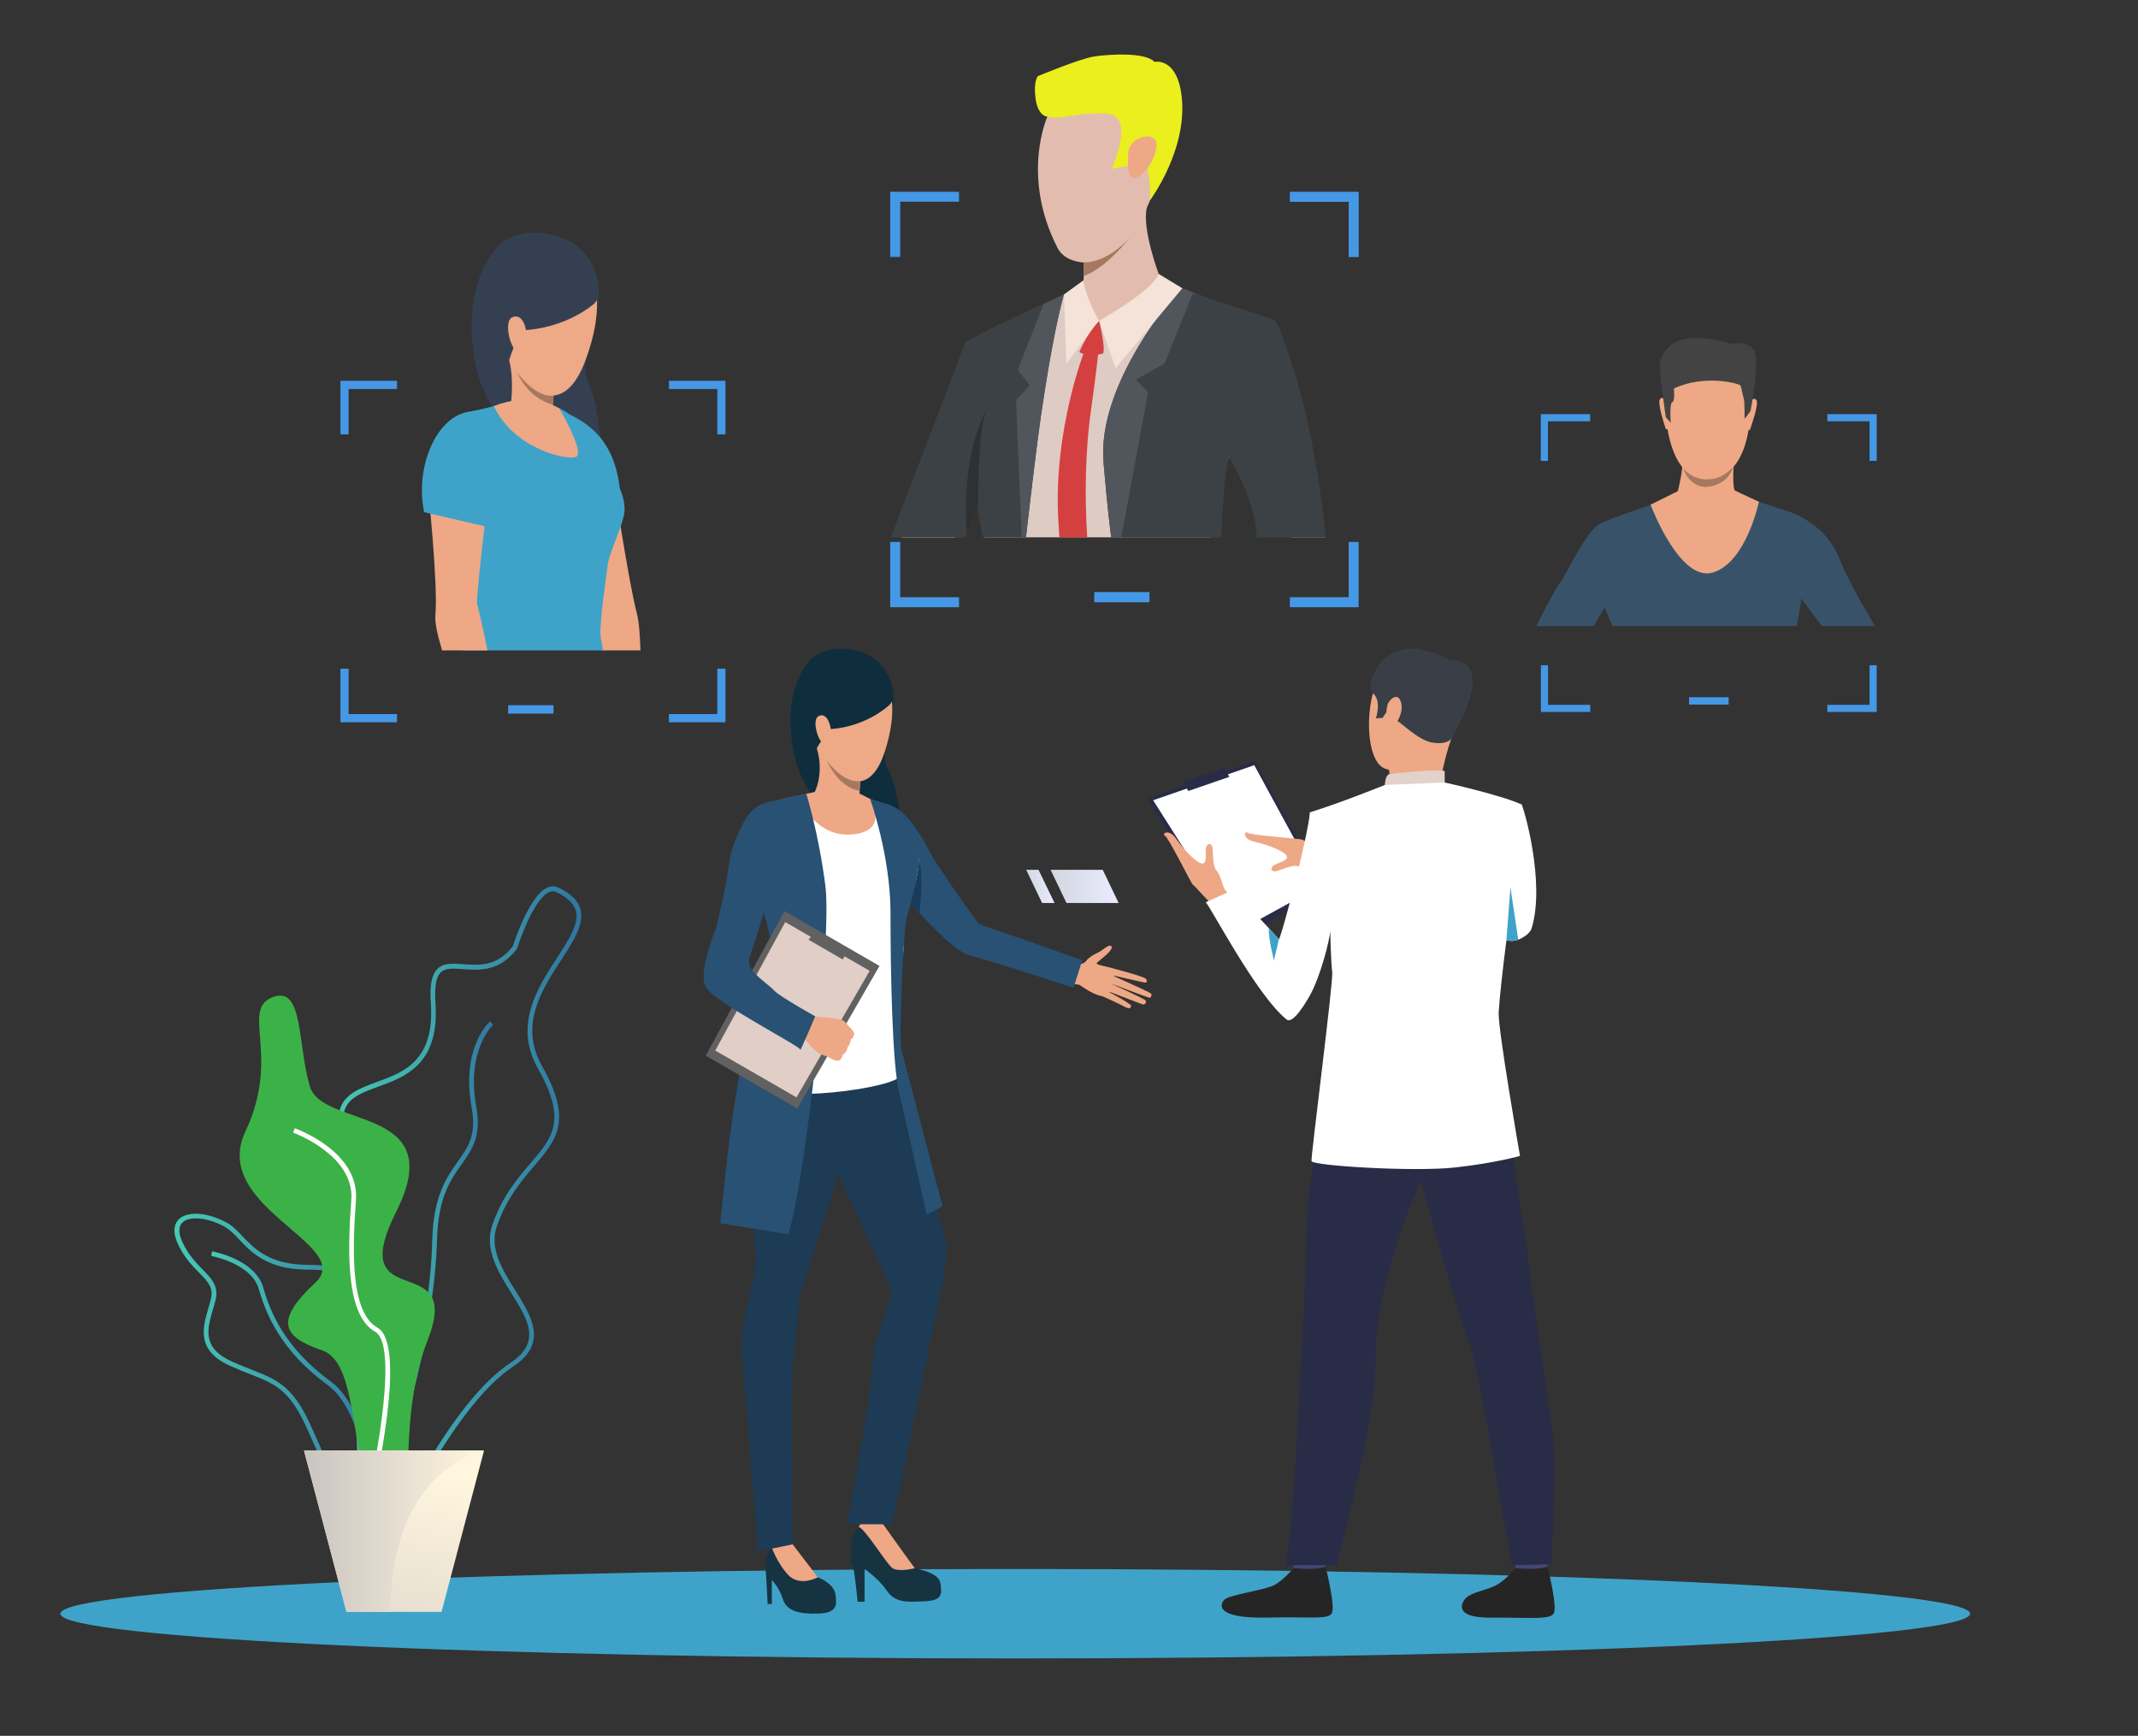 <?xml version="1.0" encoding="utf-8"?>
<!-- Generator: Adobe Illustrator 24.0.0, SVG Export Plug-In . SVG Version: 6.00 Build 0)  -->
<svg version="1.1" id="Слой_1" xmlns="http://www.w3.org/2000/svg" xmlns:xlink="http://www.w3.org/1999/xlink" x="0px" y="0px"
	 viewBox="0 0 2218.2 1801" style="enable-background:new 0 0 2218.2 1801;" xml:space="preserve">
<rect x="0" y="0" width="2218.2" height="1801" fill="#333333" stroke="none"/>
<style type="text/css">
	.st0{fill:#3FA3C9;}
	.st1{fill:#0E2D3D;}
	.st2{fill:#163342;}
	.st3{fill:#EEA886;}
	.st4{fill:#1D3B54;}
	.st5{fill:#285173;}
	.st6{fill:#FFFFFF;}
	.st7{fill:#183C59;}
	.st8{fill:#616161;}
	.st9{fill:#E0CEC7;}
	.st10{fill:#EEA987;}
	.st11{fill:#A77860;}
	.st12{fill:url(#SVGID_1_);}
	.st13{fill:url(#SVGID_2_);}
	.st14{fill:url(#SVGID_3_);}
	.st15{fill:url(#SVGID_4_);}
	.st16{fill:#3BB247;}
	.st17{fill:url(#SVGID_5_);}
	.st18{fill:url(#SVGID_6_);}
	.st19{fill:#4598E6;}
	.st20{fill:#344052;}
	.st21{fill:#393D63;}
	.st22{fill:#385369;}
	.st23{fill:#434343;}
	.st24{fill:#DECBC4;}
	.st25{fill:#E2BDAF;}
	.st26{fill:#EAEF1D;}
	.st27{fill:#3C4145;}
	.st28{fill:#51565C;}
	.st29{fill:#F5E2D9;}
	.st30{fill:#D44040;}
	.st31{fill:#2D3133;}
	.st32{fill:#292C47;}
	.st33{fill:#424773;}
	.st34{fill:#252526;}
	.st35{fill:#3A3F47;}
	.st36{fill:#E2D2CA;}
	.st37{fill:#323657;}
	.st38{fill:url(#SVGID_7_);}
	.st39{fill:url(#SVGID_8_);}
</style>
<path class="st0" d="M2044,1674.3c0,25.6-443.6,46.4-990.7,46.4c-547.2,0-990.7-20.8-990.7-46.4c0-25.6,443.6-46.4,990.7-46.4
	C1600.4,1627.9,2044,1648.7,2044,1674.3z"/>
<g>
	<g>
		<g>
			<g>
				<g>
					<g>
						<path class="st1" d="M901.8,680c0,0,31.8,15.6,23.9,57.9c-7.9,42.3-11.3,48-2.5,64.5c8.8,16.5,19.2,87.1,11.3,100.4
							c-7.9,13.4-98-58.7-110.4-119.2c-12.5-60.5,7.9-87.4,15.1-97.4C846.3,676.2,873.7,665.8,901.8,680z"/>
					</g>
				</g>
			</g>
		</g>
	</g>
	<g>
		<path class="st2" d="M889.8,1661.9h7.2v-34c0,0,14.1,9.4,23,22.4c8.9,13,21.1,11.9,39.6,11.1c18.6-0.8,17.7-8.3,16.1-18.8
			c-1.7-10.5-20.5-13.9-26.6-15.5c-6.1-1.7-19.9-25.5-24.4-31.3c-6.1-7.9-9.3-15.5-9.3-15.5s-3.5-14.1-20.6,0
			c-17.2,14.1-12.2,41.3-10.3,43.8C886.4,1626.5,889.8,1661.9,889.8,1661.9z"/>
	</g>
	<g>
		<path class="st3" d="M926.1,1627.1c6.4,4.2,23,0,23,0c-4.7-6.1-33.7-46.8-33.7-46.8c-17.6-10.3-24.6,3.9-24.6,3.9
			C898,1586.3,919.7,1622.9,926.1,1627.1z"/>
	</g>
	<g>
		<g>
			<g>
				<g>
					<path class="st3" d="M1111.4,1000.2c0,0,11.5,2.2,15.5-3.2c3.4-4.6,11-8.1,13.4-9.2c3.2-1.5,11.2-9.6,13-5.6
						c1.9,4-12.6,14-15.2,16.7c-2.6,2.7,14.2,3.9,17,6.5c2.9,2.6-0.7,30.3-12.1,28.1c-11.4-2.2-22.2-12-24.3-12
						c-2.1,0-8.4-1.2-8.4-1.2L1111.4,1000.2z"/>
				</g>
			</g>
		</g>
	</g>
	<g>
		<g>
			<g>
				<g>
					<path class="st3" d="M1152.6,1004.2c0,0,34.5,8.9,36.3,11.4c1.8,2.5,1.2,4.4-2.1,3.7c-3.3-0.7-33.6-7.6-33.6-7.6
						s39,17.4,41,19.1c1.1,1,0.2,4.7-1.6,4.4c-1.8-0.2-41.5-15.3-41.5-15.3s36.4,16.3,37.6,18.3c1,1.7-0.7,4.8-3.5,3.8
						c-2.8-1-37.5-14.3-37.5-14.3s25.8,13.5,25.8,15.8c0,1.4-0.6,4.5-7.2,0.8c-6.5-3.7-22.9-10.8-22.9-10.8L1152.6,1004.2z"/>
				</g>
			</g>
		</g>
	</g>
	<g>
		<path class="st2" d="M796.4,1664.2h4.4v-24.9c0,0,7.9,8.1,11.5,20c3.6,11.9,16.5,15.5,36.2,14.9c19.7-0.6,20-8.3,18.3-20
			c-1.7-11.6-18.3-17.7-18.3-17.7c-7.5-6.7-26.1-34.2-26.1-34.2s-11.9-3.2-21.3,4.4c-9.4,7.5-6.4,24.6-6.2,29
			C795.3,1640.1,796.4,1664.2,796.4,1664.2z"/>
	</g>
	<g>
		<path class="st4" d="M810,1070.1c0,0-23.4,30.5-29.8,66.7c-6.4,36.2,3.8,157.6,3.5,175.4c-0.3,17.9-16.9,62.4-13.6,96
			c3.3,33.7,16.4,201.3,16.4,201.3l35.9-7.1c0,0-2.1-170.9,0-185c2.1-14.1,6.3-65.7,7.1-71.5c0.8-5.8,52.8-158.6,52.8-184.7
			C882.3,1135,866.5,1027.5,810,1070.1z"/>
	</g>
	<g>
		<path class="st4" d="M927.8,1082c0,0,38.5,147,43.1,167.4c4.6,20.4,11.2,37.2,11.2,45.8c0,20.1-7.5,52.3-7.5,52.3l-48.9,234h-46.6
			c0,0,26-140.4,26.7-167.8c0.7-27.5,21.9-66.6,17.7-78.2c-4.2-11.6-66.9-145.9-66.9-145.9S809,1039.3,927.8,1082z"/>
	</g>
	<g>
		<path class="st3" d="M848.5,1636.5l-26.1-34.2l-21.3,4.4c0,0,5.7,15.3,16.1,26.8C829.5,1647.1,848.5,1636.5,848.5,1636.5z"/>
	</g>
	<g>
		<g>
			<path class="st5" d="M911.9,832.1c0,0,15.9,1.5,27.9,14.4c12,12.9,23.3,33.4,26.4,40.2c3.1,6.9,47.2,70.4,49.5,71.8
				c2.3,1.4,24.4,8.8,39.1,13.8c22.6,7.6,68,24.1,68,24.1l-9,28.5c0,0-85.4-27.9-106.7-33.2c-26.1-6.4-86.3-83.6-86.3-83.6
				S875.9,855.6,911.9,832.1z"/>
		</g>
	</g>
	<g>
		<g>
			<path class="st6" d="M884.1,821c0,0,20.6,9.7,27.7,11.1c7.1,1.4,34.9,37.4,39.7,50.6c4.9,13.1,0,32.9-10,56
				c-10,23.1-0.6,30.9-5.1,54c-4.6,23.1-3.1,109.7-2.2,122.6c0.9,12.9-133.7,32.3-160.3,8.9c0,0,18-78,39.3-100.3
				c4.6-4.8,4.1-36.9,1-44.9c-3.1-8-38.6-67.7-38.6-67.7s-2.6-60.6,12.9-72.6c13.4-10.4,50-14.1,56.6-16.4
				C851.6,820,870.7,819,884.1,821z"/>
		</g>
	</g>
	<g>
		<g>
			<path class="st3" d="M894,797.2c0,0-0.6,5.7-1.3,13.3c-0.3,3-0.6,6.4-0.8,9.8c-0.8,10.3-1.5,21.3-1.1,26.9c0,0-21.4,21.4-45.7-25
				c0,0,10.2-19.1,2.5-45.2C839.9,751,894,797.2,894,797.2z"/>
		</g>
	</g>
	<g>
		<path class="st7" d="M953.8,947.2c0,0,5.1-34.2-0.3-55c0,0,0,17.9-9.8,43.3L953.8,947.2z"/>
	</g>
	<g>
		<path class="st3" d="M828.6,825.6c0,0,14.7,43.4,55.1,40.2c40.4-3.2,19.1-36.7,19.1-36.7s-10.1-5.8-12.9-6.3
			c-2.8-0.5-44.6-1.1-44.6-1.1L828.6,825.6z"/>
	</g>
	<g>
		<path class="st5" d="M902.8,829.1c0,0,21.1,58.5,21.1,118.1c0,59.6,1.7,156.7,9.1,187.4c7.4,30.7,28.4,125.5,28.4,125.5l16.5-8.5
			c0,0-39.6-151.4-42.6-162.3c-3-10.9,2.3-126.2,5.1-135.9c2.8-9.7,14.9-52.6,13-64.6c-2.4-15-16.4-37.3-39.1-56.4L902.8,829.1z"/>
	</g>
	<g>
		<path class="st5" d="M836.6,823.7c0,0,13.1,42.1,19.8,96c6.7,53.9-20.4,304.1-38.6,360.9l-70.4-11.4c0,0,15.2-176.8,35.7-209
			c20.6-32.2,27.1-60.7,4.9-127.8c-22.2-67.2,9.7-100.4,9.7-100.4S830.4,824.4,836.6,823.7z"/>
	</g>
	<g>
		<polygon class="st8" points="912.5,1002.2 827.2,1150.1 732.2,1095.3 813.9,945.3 		"/>
	</g>
	<g>
		<polygon class="st9" points="902.3,1007.3 826.4,1138.6 742.1,1090 814.7,956.7 		"/>
	</g>
	<g>
		<polygon class="st8" points="874.3,995.5 879.6,986.3 845.5,966.6 838.9,975 		"/>
	</g>
	<g>
		<g>
			<g>
				<g>
					<g>
						<g>
							<path class="st3" d="M870.2,1100.4c0,0-3.9,0-5.6-0.8c0,0-3-1.7-5.2-2.8c-0.7-0.3-1.3-0.6-1.7-0.8c-1.7-0.6-5.7-1.4-9.5-4
								c-3.8-2.6-17.1-18.1-17.1-18.1l6.3-9.6l4.6-9.8c0,0,28.1,1.8,31.9,3.8c0.4,0.2,0.7,0.4,1,0.6c3,2,4.5,4.8,5.9,6.1
								c0.5,0.5,5.6,5.4,5.4,7.5c-0.2,2.9-1.6,4.9-3.4,5.8c0,0-0.7,5.7-3.5,8.4c0,0-0.5,5.3-4.9,7.6
								C874.4,1094.3,873.3,1099.7,870.2,1100.4z"/>
						</g>
					</g>
				</g>
			</g>
		</g>
	</g>
	<g>
		<g>
			<path class="st5" d="M812.3,832.1c0,0-25.9-7.4-40.8,21.1c-14.9,28.6-14.8,40.8-16.8,54.7c-1.9,13.2-10.3,49.1-11.2,52.9
				c-0.9,3.7-20,48-11.2,63.5c8.8,15.6,98.6,61.4,98,64.8c-0.6,3.4,15.5-34.6,15.5-34.6s-36.3-20.2-42.3-26.5
				c-9.7-10.1-30-21-25.9-33.6c4.9-14.8,19.7-64.5,23.1-71.8C804.3,915.3,834.2,841.4,812.3,832.1z"/>
		</g>
	</g>
	<g>
		<g>
			<g>
				<g>
					<g>
						<path class="st10" d="M897.2,684.7c0,0,46.2,14.5,21.1,94.2c-25.1,79.7-88.1-9.2-81.5-57.8
							C843.3,672.6,897.2,684.7,897.2,684.7z"/>
					</g>
				</g>
			</g>
		</g>
	</g>
	<g>
		<g>
			<g>
				<g>
					<g>
						<path class="st1" d="M923,731.2c0,0-22.9,22.5-61.3,25.3c0,0-14.8,17.3-15.9,24.1c0,0-34.3-58.4,7.9-93.4
							C895.7,652.3,938.5,716.8,923,731.2z"/>
					</g>
				</g>
			</g>
		</g>
	</g>
	<g>
		<g>
			<g>
				<g>
					<g>
						<path class="st10" d="M862.1,758.1c-0.3-5.8-3.9-19-12.5-15.3s0.5,30.6,6.2,28.9C855.9,771.7,862.8,771.8,862.1,758.1z"/>
					</g>
				</g>
			</g>
		</g>
	</g>
	<g>
		<path class="st11" d="M892.6,810.6c-0.3,3-0.6,6.4-0.8,9.8c0,0-20.4-1.2-34-31.5C858.7,790.2,873.6,812.1,892.6,810.6z"/>
	</g>
</g>
<g>
	<g>
		
			<linearGradient id="SVGID_1_" gradientUnits="userSpaceOnUse" x1="-4029.851" y1="1299.399" x2="-3902.462" y2="1299.399" gradientTransform="matrix(-1 0 0 1 -3518.139 0)">
			<stop  offset="0" style="stop-color:#3076A1"/>
			<stop  offset="1" style="stop-color:#48C9B6"/>
		</linearGradient>
		<path class="st12" d="M387.1,1539.1c29.6-20.8,64.2-165.9,66.3-252.3c1.1-44.3,14.1-62.7,25.7-79c11-15.6,20.6-29,15-59.8
			c-10.6-58.9,17.3-84.4,17.6-84.6l-3.2-3.7c-1.2,1.1-30.3,27.3-19.2,89.2c5.2,28.8-3.4,40.9-14.2,56.1
			c-11.4,16-25.5,35.9-26.6,81.7c-2.2,92.7-37.6,229.7-64.2,248.4L387.1,1539.1z"/>
	</g>
	<g>
		
			<linearGradient id="SVGID_2_" gradientUnits="userSpaceOnUse" x1="-3930.874" y1="1404.552" x2="-3699.286" y2="1404.552" gradientTransform="matrix(-1 0 0 1 -3518.139 0)">
			<stop  offset="0" style="stop-color:#3076A1"/>
			<stop  offset="1" style="stop-color:#48C9B6"/>
		</linearGradient>
		<path class="st13" d="M325.1,1496.8c-2.8-6.3-5.7-12.9-9-19.8c-16.9-35.7-31.9-41.6-56.7-51.3c-6.1-2.4-12.9-5.1-20.5-8.5
			c-35.5-16-28.7-39.5-22.6-60.3c0.8-2.9,1.7-5.8,2.4-8.7c3.1-12.2-2.9-18.3-12-27.6c-6.8-6.9-15.2-15.5-21.7-29
			c-7.1-14.8-3.5-22.8,0.8-26.8c9-8.5,29.8-7,49.4,3.7c6.1,3.3,11.1,8.6,16.4,14.2c12.5,13.1,28.1,29.4,67.5,29.6
			c22.5,0.1,34.8,3.2,41.1,10.4c7.2,8.1,5.9,20.3,4,37.1c-0.7,5.8-1.4,12.4-1.8,19.6c-2.7,42.5,22.4,73.2,22.7,73.5
			c15,17.9,33.5,54.9,25.5,77.8c-3.3,9.6-10.8,15.6-22.2,17.9c-4.5,0.9-8.7,1.4-12.5,1.4C348.5,1549.8,338.4,1527,325.1,1496.8z
			 M233.1,1272.8c-17.5-9.6-36.3-11.5-43.7-4.5c-5.6,5.3-3,14.5,0.2,21.2c6.1,12.8,13.9,20.7,20.7,27.7c9.5,9.7,17,17.4,13.2,32.3
			c-0.7,2.9-1.6,5.9-2.5,8.8c-6,20.7-11.8,40.2,19.9,54.5c7.4,3.3,14.3,6,20.3,8.4c25.1,9.8,41.6,16.3,59.3,53.8
			c3.3,7,6.2,13.5,9,19.9c15.3,34.7,24.6,55.7,58,48.9c9.6-1.9,15.8-6.9,18.6-14.7c7-20.1-9.8-55.3-24.6-73
			c-1.1-1.3-26.6-32.4-23.8-77c0.5-7.3,1.2-13.9,1.9-19.8c1.7-15.6,3-26.8-2.8-33.3c-5.3-5.9-16.9-8.6-37.5-8.7
			c-41.5-0.2-57.8-17.3-71-31.1C243,1280.5,238.5,1275.8,233.1,1272.8L233.1,1272.8z"/>
	</g>
	<g>
		
			<linearGradient id="SVGID_3_" gradientUnits="userSpaceOnUse" x1="-3911.078" y1="1438.23" x2="-3737.256" y2="1438.23" gradientTransform="matrix(-1 0 0 1 -3518.139 0)">
			<stop  offset="0" style="stop-color:#3076A1"/>
			<stop  offset="1" style="stop-color:#48C9B6"/>
		</linearGradient>
		<path class="st14" d="M388.1,1578.1l4.9-0.3c-0.2-4.6-6.4-112.9-49.9-144.5c-47.7-34.8-62.7-72.1-69.9-97.2
			c-8.4-29.5-51.4-37.4-53.2-37.8l-0.9,4.8c0.4,0.1,41.8,7.7,49.4,34.3c7.4,25.8,22.8,64.2,71.7,99.8
			C381.8,1467.6,388,1577,388.1,1578.1z"/>
	</g>
	<g>
		
			<linearGradient id="SVGID_4_" gradientUnits="userSpaceOnUse" x1="-4121.192" y1="1261.654" x2="-3860.168" y2="1261.654" gradientTransform="matrix(-1 0 0 1 -3518.139 0)">
			<stop  offset="0" style="stop-color:#3076A1"/>
			<stop  offset="1" style="stop-color:#48C9B6"/>
		</linearGradient>
		<path class="st15" d="M379.8,1602.5c-10.2-5.1-9.9-25.6-9.3-56.6c0.7-39.2,1.7-92.8-18.8-142.2c-21.8-52.4-2.4-67.7,16.4-82.6
			c21-16.6,40.9-32.3,2.8-103c-17.5-32.5-23.1-54.5-17.5-69.2c5.5-14.5,21-20.2,37.4-26.2c28.3-10.3,60.3-22.1,56.2-81.9
			c-1.3-18.3,0.9-29.6,6.8-35.5c6.4-6.4,15.8-5.7,26.8-4.9c16.5,1.2,35.2,2.6,51.5-18.7c1.7-5.3,17.3-52.7,35.9-60.9
			c3.9-1.7,7.8-1.7,11.4,0.1l0,0c12.9,6.2,20.3,13.5,22.8,22.3c4.3,15.4-7,32.8-20,52.9c-20.5,31.6-43.8,67.5-19.7,110.2
			c31.9,56.4,15.1,76.2-8.3,103.5c-13.4,15.7-28.5,33.4-38.7,62.3c-8.1,23.3,5.8,45.5,19.2,66.9c16.9,26.9,34.3,54.8-2.4,78.9
			c-60.7,39.9-120.7,170.3-121.3,171.6l-0.2,0.5l-0.5,0.4c-11.2,8.8-19.3,12.9-25.5,12.9C383,1603.6,381.3,1603.2,379.8,1602.5z
			 M529.6,1414c32.7-21.5,18-45,1-72.2c-13.4-21.4-28.6-45.7-19.7-71.1c10.4-29.8,25.9-47.9,39.6-63.9c22.9-26.8,38-44.5,7.7-97.9
			c-25.6-45.3-0.4-84.1,19.8-115.2c12.4-19.1,23.2-35.7,19.4-48.9c-2.1-7.4-8.7-13.7-20.2-19.2l0,0c-2.3-1.1-4.7-1.1-7.3,0
			c-17.3,7.5-33.2,57.7-33.3,58.3l-0.1,0.4l-0.3,0.3c-18,23.7-39.1,22.2-56,20.9c-10.1-0.7-18.1-1.3-23,3.5
			c-4.8,4.7-6.5,15.1-5.4,31.7c4.4,63.5-31,76.4-59.4,86.8c-16,5.8-29.7,10.9-34.5,23.3c-5,13.3,0.4,34,17.2,65.1
			c40.1,74.4,17.7,92.1-4.1,109.2c-18.2,14.3-35.3,27.8-14.9,76.8c20.9,50.3,19.9,104.5,19.2,144.1c-0.5,27-0.9,48.4,6.6,52.1
			c4.4,2.2,12.7-1.5,24.8-10.9C411.6,1576.6,469.1,1453.8,529.6,1414z"/>
	</g>
	<path class="st16" d="M284,1034.2c30.9-10.6,24.5,49,37.5,93c13.1,44.1,145.2,19.2,89.8,129.5s70.2,36.9,32.6,133.2
		c-37.5,96.3-3.3,199.2-44.1,173.1c-40.8-26.2-22.9-147.4-65.3-161.8c-42.4-14.4-49.4-31.2-7.3-70.4c42-39.2-110.1-78-72.5-157.1
		C292.1,1094.6,248.3,1046.5,284,1034.2z"/>
	<g>
		<path class="st6" d="M385.6,1556.7c3.9-16.5,37.1-161.5,6.1-179.1c-27.3-15.5-26.6-75.6-22.4-132.3c3.8-50.2-60.8-73.7-63.5-74.7
			l-1.6,4.6c0.6,0.2,63.7,23.2,60.3,69.7c-4.4,58.3-4.8,120.1,24.8,136.9c23.5,13.3,1.9,129.9-8.5,173.7L385.6,1556.7z"/>
	</g>
	<linearGradient id="SVGID_5_" gradientUnits="userSpaceOnUse" x1="330.053" y1="1844.343" x2="406.042" y2="1516.771">
		<stop  offset="0" style="stop-color:#C9C4C1"/>
		<stop  offset="1" style="stop-color:#FFF6DE"/>
	</linearGradient>
	<polygon class="st17" points="502.2,1505 458.1,1672.4 359.5,1672.4 315.4,1505 	"/>
	
		<linearGradient id="SVGID_6_" gradientUnits="userSpaceOnUse" x1="295.829" y1="1588.716" x2="482.63" y2="1588.716" gradientTransform="matrix(1 0 0 1 19.534 0)">
		<stop  offset="0" style="stop-color:#C9C4C1"/>
		<stop  offset="1" style="stop-color:#FFF6DE"/>
	</linearGradient>
	<path class="st18" d="M502.2,1505c0,0-97.1,18.2-97.1,167.4h-45.6L315.4,1505H502.2z"/>
</g>
<g>
	<g>
		<rect x="527.2" y="731.7" class="st19" width="47.1" height="8.7"/>
	</g>
	<g>
		<g>
			<g>
				<g>
					<path class="st20" d="M593.3,251.6c0,0,37.9,20.8,25.9,72c-12,51.2-16.6,58-6.8,78.7c9.8,20.7,18.4,107.4,7.9,123.3
						c-10.4,15.9-116.2-77.4-128-152c-11.8-74.6,14.7-106.3,24.1-118.1C525.8,243.6,559.8,232.5,593.3,251.6z"/>
				</g>
			</g>
		</g>
		<g>
			<path class="st3" d="M664.5,674.8h-40.6c-2-20-3.8-34-3.4-36c0.6-3.4-40.4-110.9-44.2-119.8c-3.9-8.9-18.9-32.7-20.8-55.2
				c-2-22.5,27.3-31.5,27.3-31.5c39.5,7.1,52.9,61.8,52.9,61.8s16.6,110.9,25,142.1C662.8,644,664,658.2,664.5,674.8z"/>
		</g>
		<path class="st0" d="M644.1,520.6l-60.5,25.5c0,0-55.6-137.9-9-122.5C621.1,439,641.9,467.8,644.1,520.6z"/>
		<g>
			<path class="st0" d="M630.6,585.6c-1.8,13.7-9,62.2-7.4,75.3c0.3,2.2,1.2,7.1,2.5,13.9H480c3.9-13.8,7.4-26.1,9.5-33.2
				c7.1-23.5,0.3-29.8-3.3-48.6c-1.4-7.4-6.3-21.3-11.6-37.1c-1.8-5.3-3.6-10.8-5.4-16.3c-6.4-19.9-9.4-40.2-11.2-52
				c-8.8-56.1,34.3-61.5,34.3-61.5c16-3,44-11.6,44-11.6l43.9,9.1c0,0,4.2,1.6,10.3,6.1c0,0,0,0,0,0c2.9,2.2,6.3,5,9.9,8.6
				c4.8,4.9,14.3,19,23.9,34.5c2.9,4.7,5.8,9.6,8.6,14.4c8.9,15.4,15.3,27.9,15.1,41.9C647.7,543,632.4,571.9,630.6,585.6z"/>
		</g>
		<path class="st3" d="M580.2,423.6c0,0,27.5,47,17.3,50.5c-10.2,3.5-64.1-8.4-85.1-52.7C512.3,421.4,547.7,405.3,580.2,423.6z"/>
		<path class="st3" d="M576.3,445.1c0,0-24.4,10.3-46.5-23.7c0,0,5.9-38.6-6.6-60.9c-12.6-22.3,54.9,26.8,54.9,26.8
			s-1.1,4.6-2.2,11.4c-0.6,3.5-1.2,7.5-1.6,11.8c-0.4,3.6-0.7,7.3-0.8,11.1C573.1,430.2,573.7,438.8,576.3,445.1z"/>
		<path class="st21" d="M515.7,497.7c-5,25.8-41.1,58.2-41.1,58.2c-1.8-5.3-3.6-10.8-5.4-16.3C494.1,523.8,515.7,497.7,515.7,497.7z
			"/>
		<g>
			<path class="st3" d="M506.6,518.2c-2.3,9.4-12.8,104.8-11.7,108.1c0.7,1.9,5.8,23.9,10.9,48.5h-47.1c-4.8-15.8-7.7-28.9-7-36.4
				c3-32.2-7.9-134.7-7.9-134.7s-9.8-62,41.7-69.8c0,0,30.4,4,32.3,26.5C519.7,482.8,508.9,508.8,506.6,518.2z"/>
		</g>
		<path class="st0" d="M440.1,531.4l63.9,14.9c0,0,50.7-98.4,5-116.4C460.9,411,428.5,477.7,440.1,531.4z"/>
		<g>
			<g>
				<g>
					<path class="st10" d="M587.4,257c0,0,55.5,20.4,20.3,116.2c-35.2,95.8-107-16.4-96.2-75.2C522.4,239.1,587.4,257,587.4,257z"/>
				</g>
			</g>
		</g>
		<g>
			<g>
				<g>
					<path class="st20" d="M616.2,315.3c0,0-29.3,26.2-76.3,27.4c0,0-11,26.8-12.8,35c0,0-46.5-79.8,7-120.1
						C587.5,217.3,636,298.5,616.2,315.3z"/>
				</g>
			</g>
		</g>
		<g>
			<g>
				<g>
					<path class="st10" d="M546.3,348.4c0-7.1-3.6-23.4-14.4-19.4c-10.7,4-1.1,37.3,6,35.7C537.8,364.6,546.3,365.2,546.3,348.4z"/>
				</g>
			</g>
		</g>
		<path class="st11" d="M573.4,419.9c-26.1-7.2-36.2-32.1-36.5-32.9c21.2,27.4,37.2,23.5,37.2,23.5
			C573.8,414,573.8,416.3,573.4,419.9z"/>
	</g>
	<g>
		<path class="st19" d="M694,395.1v8.5h50.2v47.1h8.5v-55.6H694z M353.2,450.7h8.5v-47.1h50.2v-8.5h-58.7V450.7z M744.2,693.8v47.1
			H694v8.5h58.7v-55.6H744.2z M361.7,693.8h-8.5v55.6h58.7v-8.5h-50.2V693.8z"/>
	</g>
</g>
<g>
	<g>
		<rect x="1752.4" y="723.4" class="st19" width="41.1" height="7.6"/>
	</g>
	<g>
		<g>
			<path class="st22" d="M1908.7,580.3c-11.7-31-39.8-45.2-53.1-49.6c-4.7-1.6-13.2-4.3-22.1-7.2c-16-5.2-33.6-10.8-33.6-10.8h-55.3
				c0,0-19.2,6.4-39.5,13.6c0,0,0,0,0,0c-18.8,6.6-38.5,13.8-45.2,17.1c-13.9,6.9-37.3,56.6-42,62.3c-2.4,2.9-13.3,22.3-24,43.9
				h59.6c6.3-10.8,11.2-19.2,11.2-19.2s3.8,8.3,8.3,19.2h191c3-12.7,4.9-28.7,4.9-28.7s10.2,13.9,21.4,28.7h55
				C1931.9,627,1915.3,597.8,1908.7,580.3z"/>
			<g>
				<path class="st3" d="M1778.9,360.6c0,0,43.3,6.8,36.7,74.5c-6.6,67.7-44.8,62.1-47.3,62.1c-2.6-0.1-38.3,1.2-41.1-81.4
					C1727.1,415.8,1725.9,354.7,1778.9,360.6z"/>
			</g>
			<g>
				<path class="st3" d="M1816.2,416c0,0,4.7-5.1,6.5,0.1c1.7,5.1-6.5,28-6.8,29c0,0-0.9,2-2,0.9
					C1812.8,444.9,1816.2,416,1816.2,416z"/>
			</g>
			<g>
				<path class="st3" d="M1728.3,415.2c0,0-4.6-5.2-6.5-0.1c-1.8,5.1,5.8,28.1,6.2,29.2c0,0,0.8,2,2,0.9
					C1731.1,444.1,1728.3,415.2,1728.3,415.2z"/>
			</g>
			<g>
				<path class="st23" d="M1816.2,426.4l-6.2,8.3c0,0,0.2-18.2-0.8-21c-1-2.8-2.5-11.5-3.3-13.6c-0.8-2-37.2-12.2-69.2,3
					c0,0,1.4,13.1-1.7,14.2c-3.1,1.2-1.6,21.3-1.6,21.3l-5.1-5.7c0,0-7.8-52.1-5.9-57.5c1.9-5.4,8.1-38.1,73.9-18.7
					c0,0,20.5-4.3,24.6,9.8C1825,380.6,1816.2,426.4,1816.2,426.4z"/>
			</g>
			<path class="st3" d="M1805.3,511.5c0-0.1-5.6-2.7-5.6-2.7c-2.7-6-0.7-31.5-0.7-31.5s-55.1-14-53.5-3.3
				c1.6,10.7-4.7,35.6-4.7,35.6l-28.3,14c0,0,30.1,80.9,64.7,70.4c34.6-10.4,47.7-73.4,47.7-73.4L1805.3,511.5z"/>
			<path class="st11" d="M1746.3,485.9c0,0,8.9,11.5,24.3,11.5c10.1,0,17.4-2.8,27.5-12.7c0,0-4.4,18.7-27.4,20.4
				C1770.7,505.1,1753.9,507.2,1746.3,485.9z"/>
		</g>
		<g>
			<path class="st19" d="M1895.9,429.7v7.4h43.8v41.1h7.4v-48.5H1895.9z M1598.6,478.2h7.4v-41.1h43.8v-7.4h-51.2V478.2z
				 M1939.7,690.2v41.1h-43.8v7.4h51.2v-48.5H1939.7z M1606.1,690.2h-7.4v48.5h51.2v-7.4h-43.8V690.2z"/>
		</g>
	</g>
</g>
<g>
	<g>
		<rect x="1135.3" y="614.3" class="st19" width="57.3" height="10.6"/>
	</g>
	<g>
		<path class="st19" d="M1338.2,199v10.4h61.1v57.3h10.4V199H1338.2z M923.6,266.6H934v-57.3H995V199h-71.4V266.6z M1399.3,562.3
			v57.3h-61.1V630h71.4v-67.7H1399.3z M934,562.3h-10.4V630H995v-10.4H934V562.3z"/>
	</g>
	<g>
		<g>
			<path class="st24" d="M1374.5,557.5h-34.7c-0.6-1.4-1.1-2.6-1.6-3.6c-10.3-24.3-63.4-80.1-63.4-80.1s0,0,0,0.1c0,0,0,0,0,0.1
				c0,0,0,0,0,0.1c0,0.1-0.1,0.2-0.1,0.2c0,0.1-0.1,0.3-0.1,0.5c0,0.1-0.1,0.2-0.1,0.3c0,0.1-0.1,0.2-0.1,0.2
				c-2.2,8.1-12.9,48.6-18.2,82.2h-235c-0.5-3.1-1.2-6.1-1.9-8.8c-2.1-8.3-3.6-16.6-4.5-24.3c0-0.4-0.1-0.8-0.1-1.1
				c-0.2-1.4-0.3-2.8-0.5-4.2c-2-21.1-0.5-37.3-0.4-38.9c-0.7,1.4-5.4,18.8-11.6,40.3c-3.4,11.8-7.3,24.8-11.1,37.1h-55.5
				l69.6-200.9c1.5-1.2,19.6-9.9,32.8-16.2c13.4-6.4,29.7-15.8,44.3-23.8c7.5-4.1,14.6-7.8,20.7-10.6l0.9-0.4v0
				c10.1-4.6,16.9-7.7,16.9-7.7s0,0,0,0c0.2,0,1.8-0.2,4.4-0.4c14.1-1.4,58-5.5,72.7-6.3c1.2-0.1,2.2-0.1,3-0.2c0.7,0,1.2,0,1.5,0
				c1.8,0.1,10.9,3.3,22.8,7.8c0.5,0.2,0.9,0.3,1.4,0.5c0.6,0.2,1.1,0.4,1.7,0.6c1,0.4,2.1,0.8,3.1,1.2c2.1,0.8,4.3,1.7,6.5,2.6
				c0.8,0.3,1.5,0.6,2.3,0.9c23.8,9.4,51,21.1,57.5,25.8c4.3,3.1,17.6,28.2,33.1,59.2C1347.5,442.8,1367.8,519.6,1374.5,557.5z"/>
		</g>
		<g>
			<path class="st25" d="M1202.1,284.1c-0.6,31.6-61.8,48.9-61.8,48.9s-25.6-32.1-19.5-35.1c2.4-1.2,3.4-6,3.7-11.4
				c0.3-5.1,0-10.7-0.3-14.3c-0.2-2.2-0.4-3.7-0.4-3.7s8.7-9.2,19.9-20.2c19.4-19.2,46.1-43.8,46.2-34c0,0.5-0.1,1.1-0.2,1.9
				C1184.9,238.1,1202.1,284.1,1202.1,284.1z"/>
		</g>
		<g>
			<path class="st11" d="M1178.5,237.8C1178.5,237.8,1178.5,237.8,1178.5,237.8c-0.1,0.2-2.7,4.1-7.1,9.6c-9.4,11.8-27,31.2-46.9,39
				c0.3-5.1,0-10.7-0.3-14.3c-2-0.1-4.1-0.3-6.1-0.7c5.4-9.5,13.3-19.5,13.3-19.5l12.3-3.7L1178.5,237.8z"/>
		</g>
		<g>
			<path class="st25" d="M1190.2,214.7c-5.3,11.5-10.3,19.9-11.7,23.2c0,0,0,0,0,0c-0.9,2.2-3.5,5.7-7.1,9.6
				c-10.1,10.9-28.8,25.2-47.2,24.7c-2-0.1-4.1-0.3-6.1-0.7c-7.4-1.6-16.2-5.1-21-14.5c-38.2-74.7-10.5-135.8-10.5-135.8
				s104.3-29.5,120.6,1.9C1218.6,145,1202.7,187.6,1190.2,214.7z"/>
		</g>
		<g>
			<path class="st26" d="M1086.5,121.1c0,0-9.7-0.5-12.1-18.9c-2.4-18.1,2.4-23.2,2.4-23.2s43.1-18,58.5-20.4s53.5-4.6,62.4,5.6
				c0,0,21.7-5,27.6,30.9c9.4,57-31.9,112.4-31.9,112.4s0.4-37.3-7.9-42.2c-8.2-4.9-15.3,6.8-15.3,6.8l-16.8,3
				c0,0,25.5-55.1-5.1-57.2C1117.7,116,1104,124.3,1086.5,121.1z"/>
		</g>
		<g>
			<path class="st3" d="M1170.7,157.3c1.6-16.4,31.3-22.7,29.3-5.5c-2,17.2-16.6,33.7-23.4,33.2
				C1169.9,184.4,1169.5,169.8,1170.7,157.3z"/>
		</g>
		<g>
			<path class="st27" d="M1344.5,391.1c-9.7-31-18-55.5-21.8-58.1c-6.5-4.7-58-18.8-82.4-28.4c-0.8-0.3-1.6-0.6-2.3-0.9
				c-2.2-0.9-4.4-1.7-6.5-2.6c-1.1-0.4-2.1-0.8-3.1-1.2c-0.6-0.2-1.1-0.4-1.7-0.6c-0.5-0.2-0.9-0.4-1.4-0.5c0,0-0.1,0.1-0.1,0.1
				c-2.2,2.4-13.5,15.3-27,34.5c-25.3,35.9-58.2,94.1-53.1,147.8c1.6,17.2,3.6,42,7,69.8c0.2,2.2,0.5,4.4,0.8,6.6h114
				c1.4-29.1,3.9-67.4,7.6-82.2c0-0.1,0.1-0.2,0.1-0.2c0-0.1,0-0.2,0.1-0.3c0-0.2,0.1-0.3,0.1-0.5c0-0.1,0.1-0.2,0.1-0.2
				c0,0,0-0.1,0-0.1c0,0,0-0.1,0-0.1s27.6,43.1,29,83.6h71.7C1372,520,1361.1,444.3,1344.5,391.1z"/>
		</g>
		<g>
			<path class="st27" d="M1103.5,306.3c0,0-8.6,28.7-19.7,100.2c0,0,0,0,0,0c-0.4,2.4-0.8,4.8-1.1,7.3c0,0.3-0.1,0.6-0.1,0.9
				c-0.3,1.6-0.5,3.3-0.8,5c0,0.2-0.1,0.4-0.1,0.6c-0.2,1.1-0.4,2.3-0.5,3.4c-0.4,2.8-0.8,5.7-1.3,8.6
				c-4.2,29.2-9.7,75.6-15.4,125.1h-45.1c-2.4-13.8-4.7-26.3-4.6-34.8c-0.1,0.2-0.2,0.4-0.2,0.6c-3.6,10-7.6,20.8-11.6,31.4
				c-0.4,1-0.7,1.9-1.1,2.9h-77.7l77.4-202.4c1.5-1.2,21.5-11.9,34.6-18.2c13.8-6.6,31.1-14.6,46.5-21.7c7.4-3.4,14.3-6.6,20.2-9.3
				L1103.5,306.3z"/>
		</g>
		<g>
			<path class="st28" d="M1208.3,377.1l-29.8,16.8l12.7,13l-27.9,150.7h-10.5c-3.9-30.5-6.1-57.8-7.8-76.4
				c-7.8-83.1,75.1-176.7,80.2-182.4c4,1.5,8.3,3.2,12.7,4.9L1208.3,377.1z"/>
		</g>
		<g>
			<path class="st28" d="M1103.9,305.5c0,0-11.1,36.3-24.1,126.9c-4.2,29.2-9.8,75.6-15.4,125.1h-4.4l-5.8-142.4l14.2-15.4
				l-12.6-15.7l27-68.8c7.4-3.4,14.3-6.6,20.2-9.3L1103.9,305.5z"/>
		</g>
		<g>
			<path class="st29" d="M1226.7,299.1l-24.7-15c0,0-0.7,13.5-61.8,48.9l17.3,48.9L1226.7,299.1z"/>
		</g>
		<g>
			<path class="st29" d="M1124,290.9c0,0,1,14.6,16.3,42.1l-33.9,44.1l-2.5-71.6L1124,290.9z"/>
		</g>
		<g>
			<path class="st30" d="M1140.4,333c0,0,6.6,26.2,4.2,33.6c0,0-14.4,5.2-24.8-1.3C1119.8,365.2,1127.1,346.9,1140.4,333z"/>
		</g>
		<g>
			<path class="st30" d="M1132.4,422.2c-6.9,47.1-6.9,94.8-4.4,135.3h-28.9c-0.4-5.7-0.8-11.7-1.1-17.9
				c-5.4-93.4,27.6-176.8,27.6-176.8l14.7-3.7C1140.4,359.2,1135.6,400.4,1132.4,422.2z"/>
		</g>
		<g>
			<path class="st31" d="M1015.8,480.4c-1.1,22.4-0.9,42.3-0.9,42.3s0,0,0,0c0,0.1,0,0.7-0.1,1.7c0-0.4-0.1-0.8-0.1-1.1
				c-3.6,10-7.6,20.8-11.6,31.4c-0.9-12.2-1.2-23.6-0.9-34.2c1.6-62.8,21.4-95.7,21.4-95.7C1019,435.7,1016.8,459.2,1015.8,480.4z"
				/>
		</g>
	</g>
</g>
<g>
	<g>
		<polygon class="st32" points="1375.4,923.8 1283,974.6 1190.2,828.5 1302.4,789.6 		"/>
	</g>
	<g>
		<polygon class="st6" points="1369.6,919.4 1283.1,966.9 1196.4,830.3 1301.3,793.9 		"/>
	</g>
	<g>
		<path class="st3" d="M1401.2,893.9c0,0-16.1-7.7-23.1-11.7c-7.1-4-25.2-9.5-26.7-10.9c-1.5-1.3-53.8-4.5-57-7.3
			c-3.2-2.7-6.3,6.4,7.3,9.4c13.6,3,32.5,10.2,33.5,15.5c1,5.3-13.9,6.6-15.5,10.9c-1.5,4.4,0.4,3.4,2.6,4.3
			c2.1,0.9,17.8-7.7,24.7-5.3c6.9,2.5,17.4-0.9,22.7,0.9c5.3,1.8,31,10.4,31,10.4L1401.2,893.9z"/>
	</g>
	<g>
		<path class="st3" d="M1278.5,956.3c0,0-13.5-12.2-20.1-17.3c-6.5-5.1-18.8-20.1-20.6-20.9c-1.8-0.9-25.2-49-29.1-50.9
			c-3.8-1.9,3.6-8.4,11.7,3.2c8.1,11.6,22.3,26.6,27.7,25.5c5.4-1.1,0.8-15.7,4.3-18.8c3.5-3.1,3.4-0.9,5.1,0.7
			c1.7,1.7-0.4,19.8,4.6,25.3c5,5.5,5.9,16.8,9.6,21.1c3.8,4.3,21.9,25.1,21.9,25.1L1278.5,956.3z"/>
	</g>
	<g>
		<path class="st33" d="M1569.5,1606.3c0,0,2.9,20.3,3.3,23.3c0.4,3,32.5-1.8,32.5-1.8l2.6-24.2
			C1607.9,1603.7,1573.5,1603.4,1569.5,1606.3z"/>
	</g>
	<g>
		<path class="st34" d="M1572.5,1627c0,0-10.2,12.2-20,17.6c-9.9,5.3-25.3,7.4-31.2,13c-4.2,4-15.3,21.1,25.6,20.8
			c40.9-0.3,60.6,2.4,65-4.2c4.4-6.6-6.3-48.5-6.3-48.5S1595.9,1629.2,1572.5,1627z"/>
	</g>
	<g>
		<path class="st33" d="M1339.1,1606.3c0,0,2.9,20.3,3.3,23.3c0.4,3,32.5-1.8,32.5-1.8l2.6-24.2
			C1377.6,1603.7,1343.2,1603.4,1339.1,1606.3z"/>
	</g>
	<g>
		<path class="st34" d="M1342.1,1627c0,0-10.2,12.2-20,17.6c-9.9,5.3-46.1,9.7-51.9,15.2c-4.2,4-11.2,20,46.4,18.5
			c40.9-1.1,60.6,2.4,65-4.2c4.4-6.6-6.3-48.5-6.3-48.5S1366.1,1629.4,1342.1,1627z"/>
	</g>
	<g>
		<path class="st32" d="M1542.9,1085c0,0,30.2,48,28,91.4c-2.3,43.4,11,90.8,15.5,136.1c5.1,50.5,25.8,170.1,26.5,197.2
			c0.8,27-3.2,113.3-3.2,113.3l-41.4,0.9c0,0-34.8-209.1-43.8-230.5c-9-21.3-53.7-173.5-55.2-190.5
			C1467.6,1185.8,1542.9,1085,1542.9,1085z"/>
	</g>
	<g>
		<path class="st32" d="M1383.9,1091.5c0,0-22.8,118.9-25.8,145.5c-3,26.6-5,128.5-6.5,145.1c-1.5,16.6-10,217.2-18,241.8h53
			c0,0,40.7-145.8,40.7-214.8c0-69,31.4-150,51.7-195.5c20.3-45.5,66.7-46.6,79.2-131C1558.1,1082.5,1400.7,1064.7,1383.9,1091.5z"
			/>
	</g>
	<g>
		<path class="st3" d="M1492.5,681.4c0,0-40.5-15.1-59.2,15.7c-18.7,30.9-16.9,92.7,3.5,100.3c20.4,7.6,51.1,3.6,61.6-15.7
			c10.5-19.3,19.9-47.2,19.5-65.9C1517.4,697.2,1503.1,686.8,1492.5,681.4z"/>
	</g>
	<g>
		<path class="st3" d="M1441.2,798.8c0,0,1.7,10.9-1.1,16.3c-2.8,5.4,52.5,5.5,52.5,5.5s4.5-29.3,13-54.1
			C1514.1,741.8,1441.2,798.8,1441.2,798.8z"/>
	</g>
	<g>
		<path class="st35" d="M1505.6,766.6c0,0-3.8,6.3-19.4,3.9c-15.6-2.4-34.6-23.2-41.1-25.5c-6.5-2.3-6.6-6.1-6.6-6.1l-4.1,6
			l-6.9,0.4c0,0,6.3-18.5-3.2-26.1c-9.5-7.6,9.9-60,59.9-42.6c0,0,38.4,10.6,37,32.4C1519.8,730.9,1514.2,755.7,1505.6,766.6z"/>
	</g>
	<g>
		<path class="st36" d="M1436.8,814.5c0,0,0.2-10.3,4.8-11.3c4.7-1,51.6-5.5,57.3-3.2v12C1498.9,812,1487.9,818.8,1436.8,814.5z"/>
	</g>
	<g>
		<path class="st3" d="M1439.6,731c0.9-3.7,10.2-14.1,13.8-2.9c3.6,11.2-5.4,26.3-10.4,25C1437.9,751.7,1437.3,740.2,1439.6,731z"/>
	</g>
	<g>
		<path class="st37" d="M1250.7,936.3C1250.7,936.3,1250.8,936.3,1250.7,936.3C1250.5,936.4,1250.4,936.4,1250.7,936.3z"/>
	</g>
	<g>
		<path class="st6" d="M1577,1199.3c0,0-24.9,7.3-67.3,12c-42.4,4.7-148.4-1.7-149-6.7c-0.7-5,22.8-186.5,21.5-195.9
			c-1.3-9.3-2.1-42.7-2.1-42.7c-0.5,9.1-9.8,46.4-21,66.7c-4.1,7.3-17.7,30.4-24.2,25.1c-31.7-25.3-80.9-120.8-84-121.6
			c2.6-1.1,23.3-10.7,26.2-11.6c2.5-0.8,25.4,23.4,39.3,38.4c6.2,6.7,10.6,11.6,10.6,11.6c4-9,18.6-65.8,23.1-85.5
			c10.2-44.3,8.7-46.2,8.7-46.2c31-9.4,78.1-28.5,78.1-28.5l62.1-2.5c0,0,57,12.6,79.5,22.7c2.1,1,2.1,50.9,8,64l-18.6,39.3
			c0,0-10.8,77.8-13,112.4C1553.8,1066.2,1577,1199.3,1577,1199.3z"/>
	</g>
	<g>
		<path class="st6" d="M1589,963.4c-1.6,5.2-9,9.7-13.8,11.6c-3.1,1.2-6.5,1.6-9.9,1l-2.4-0.5v0l-42.6-7.9c0,0-9.3-107.3,58.2-133
			C1580.2,835.3,1603.9,915.4,1589,963.4z"/>
	</g>
	<g>
		<path class="st0" d="M1575.2,975L1575.2,975c-3.1,1.2-6.5,1.6-9.9,1l-2.4-0.5v0l4.2-54.8L1575.2,975z"/>
	</g>
	<g>
		<path class="st0" d="M1326.9,974.6l-5.2,22c0,0-5.6-22.1-5.4-33.6C1322.5,969.8,1326.9,974.6,1326.9,974.6z"/>
	</g>
	<g>
		<path class="st35" d="M1504,685.1c0,0,53.1-6.7,0.9,82.1L1504,685.1z"/>
	</g>
	<g>
		<polygon class="st32" points="1232.9,820.7 1227.5,811.4 1270.1,796.8 1275.5,806 		"/>
	</g>
</g>
<g>
	<linearGradient id="SVGID_7_" gradientUnits="userSpaceOnUse" x1="1089.973" y1="919.717" x2="1160.639" y2="919.717">
		<stop  offset="0" style="stop-color:#D1D7E0"/>
		<stop  offset="1" style="stop-color:#EBEBFF"/>
	</linearGradient>
	<polygon class="st38" points="1106.5,936.9 1160.6,936.9 1144.1,902.5 1090,902.5 	"/>
	<linearGradient id="SVGID_8_" gradientUnits="userSpaceOnUse" x1="1064.655" y1="919.717" x2="1094.108" y2="919.717">
		<stop  offset="0" style="stop-color:#D1D7E0"/>
		<stop  offset="1" style="stop-color:#EBEBFF"/>
	</linearGradient>
	<polygon class="st39" points="1081.2,936.9 1094.1,936.9 1077.5,902.5 1064.7,902.5 	"/>
</g>
</svg>
